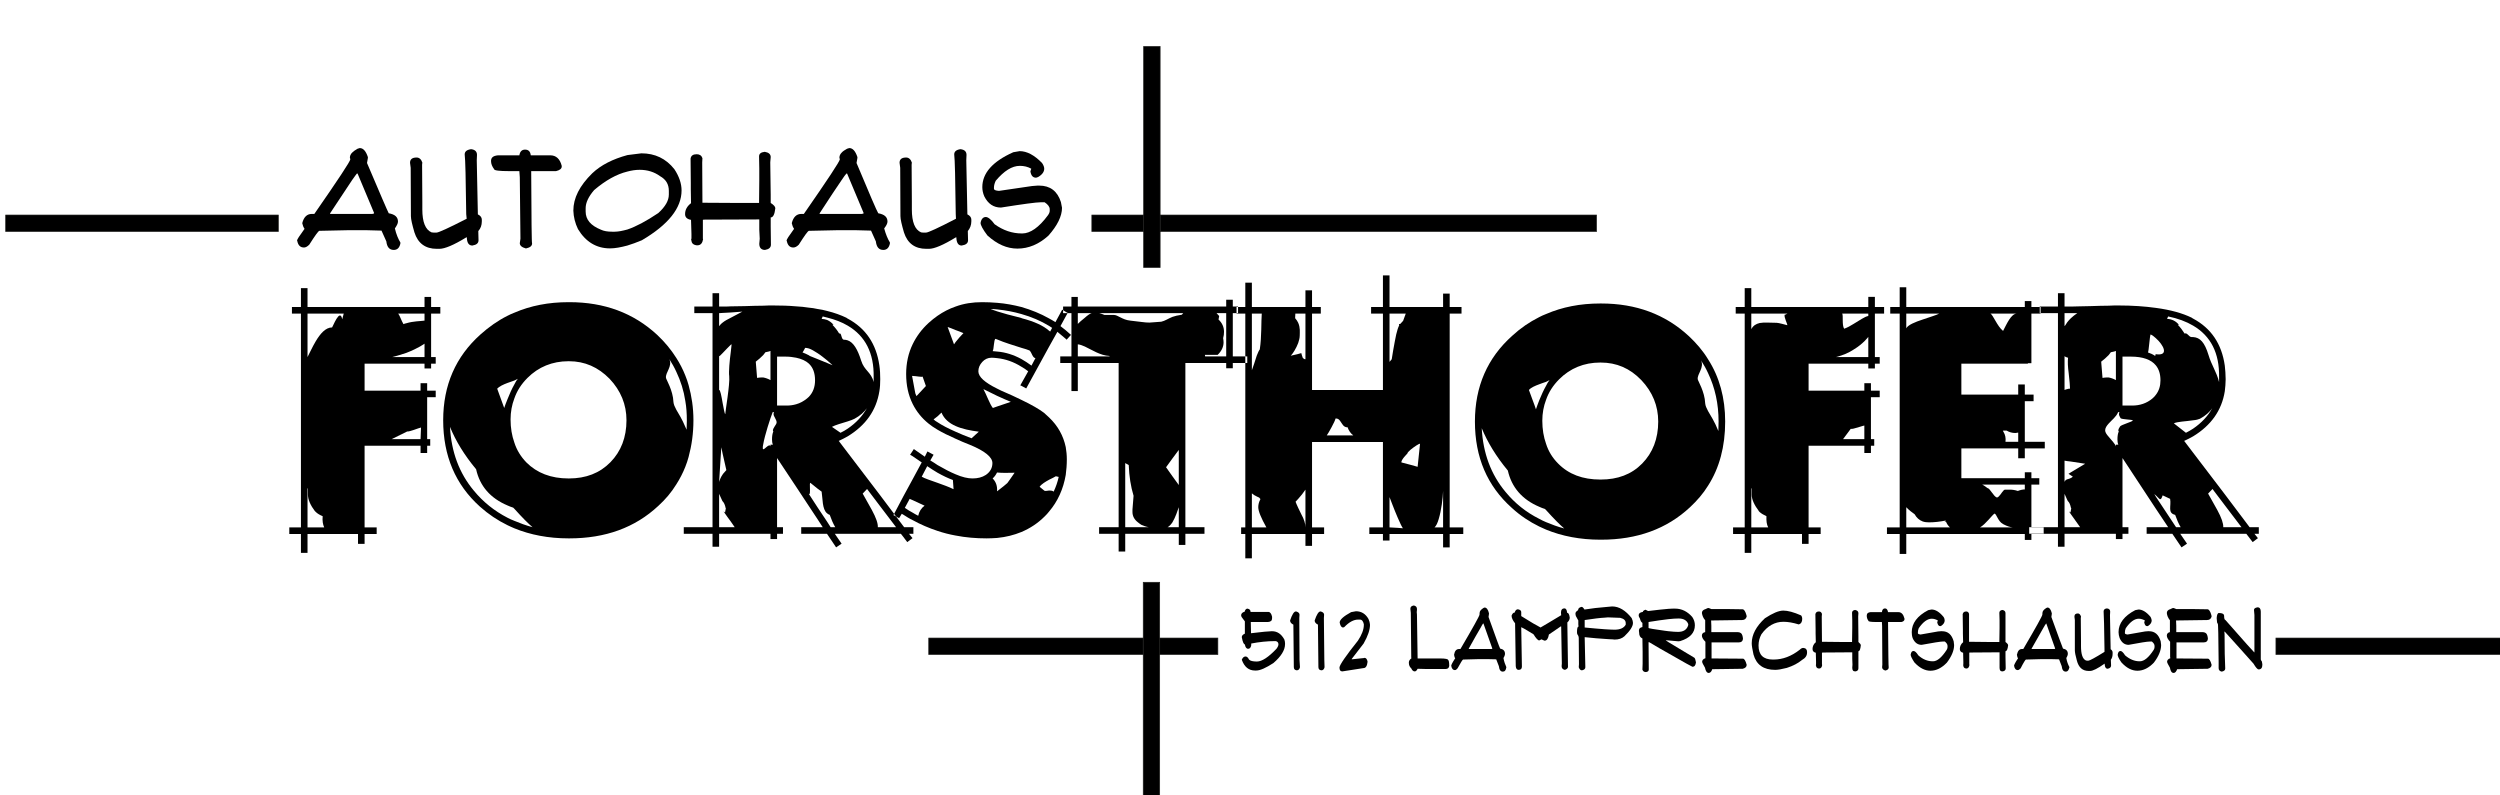 <?xml version="1.0" encoding="UTF-8" standalone="no"?>
<svg width="220px" height="70px" viewBox="0 0 220 70" version="1.1" xmlns="http://www.w3.org/2000/svg" xmlns:xlink="http://www.w3.org/1999/xlink">
    <!-- Generator: Sketch 40.1 (33804) - http://www.bohemiancoding.com/sketch -->
    <title>logo_A00523_new</title>
    <desc>Created with Sketch.</desc>
    <defs>
        <polygon id="path-1" points="0 0 221 0 221 71 0 71"></polygon>
    </defs>
    <g id="Page-1" stroke="none" stroke-width="1" fill="none" fill-rule="evenodd">
        <g id="logo_A00523_new">
            <g id="Page-1">
                <g id="Group-89">
                    <path d="M32.915,18.787 L32.76,18.826 L30.983,18.826 L29.051,18.826 L29.051,18.768 C29.94,17.415 30.578,16.45 30.983,15.851 C31.196,15.561 31.331,15.348 31.408,15.271 L31.466,15.271 L32.915,18.729 L32.915,18.787 Z M35.021,19.502 C35.021,19.096 34.75,18.864 34.209,18.768 C34.093,18.555 33.456,17.068 32.297,14.344 L32.374,13.9 L32.374,13.822 C32.2,13.301 31.968,13.03 31.659,13.03 L31.466,13.088 C31.254,13.204 31.099,13.32 30.983,13.436 C30.848,13.571 30.79,13.726 30.79,13.88 L30.829,14.016 C30.829,14.189 29.766,15.793 27.661,18.826 L27.429,18.826 C27.023,18.826 26.733,19.096 26.598,19.637 C26.637,19.83 26.695,19.985 26.791,20.12 L26.791,20.159 L26.772,20.178 C26.347,20.757 26.135,21.086 26.135,21.182 L26.154,21.182 C26.231,21.588 26.424,21.781 26.753,21.781 C26.888,21.781 27.042,21.704 27.216,21.53 C27.719,20.738 28.008,20.332 28.105,20.313 L30.751,20.255 L30.983,20.255 L32.142,20.255 L33.572,20.294 L33.997,21.24 C34.055,21.743 34.267,21.994 34.654,21.994 C34.963,21.994 35.156,21.801 35.233,21.433 L35.233,21.337 C35.04,21.028 34.866,20.603 34.75,20.101 C34.924,19.849 35.021,19.656 35.021,19.502 L35.021,19.502 Z" id="Fill-3" fill="#000000"></path>
                    <path d="M42.052,18.864 L41.955,14.112 L41.975,13.629 C41.975,13.339 41.801,13.165 41.453,13.127 C41.067,13.185 40.893,13.339 40.893,13.59 C40.951,14.015 40.99,15.754 41.028,18.845 L41.067,19.25 C39.483,20.062 38.594,20.467 38.42,20.467 L38.15,20.467 L37.976,20.448 C37.435,20.216 37.165,19.54 37.165,18.439 L37.165,17.744 L37.145,14.498 L37.165,14.305 C37.068,14.015 36.894,13.861 36.662,13.861 C36.276,13.861 36.083,14.015 36.083,14.324 L36.141,14.769 L36.16,19.019 C36.16,19.308 36.276,19.772 36.469,20.448 C36.778,21.414 37.435,21.897 38.44,21.897 L38.671,21.897 C39.135,21.897 39.927,21.568 41.028,20.892 L41.086,20.892 L41.086,21.008 C41.125,21.414 41.279,21.607 41.569,21.607 C41.936,21.549 42.11,21.395 42.11,21.143 L42.091,20.39 L42.091,20.332 C42.303,20.1 42.4,19.811 42.4,19.482 L42.4,19.328 C42.4,19.134 42.284,18.98 42.052,18.864" id="Fill-5" fill="#000000"></path>
                    <path d="M48.427,13.668 L46.708,13.668 C46.669,13.32 46.495,13.166 46.205,13.166 C45.935,13.166 45.761,13.32 45.703,13.668 L43.829,13.668 C43.404,13.707 43.211,13.861 43.211,14.17 C43.211,14.421 43.308,14.653 43.482,14.885 C43.482,15.001 43.926,15.059 44.795,15.059 L45.703,15.059 L45.742,15.6 L45.8,21.009 L45.742,21.395 C45.742,21.608 45.916,21.762 46.263,21.859 L46.302,21.859 C46.65,21.781 46.824,21.646 46.824,21.414 C46.785,21.414 46.766,19.289 46.746,15.059 L48.929,15.059 C49.258,14.982 49.432,14.846 49.432,14.653 L49.432,14.595 C49.277,13.977 48.929,13.668 48.427,13.668" id="Fill-7" fill="#000000"></path>
                    <path d="M58.858,17.125 C58.858,17.648 58.549,18.188 57.931,18.748 C56.868,19.462 55.96,19.945 55.207,20.197 C54.782,20.312 54.415,20.39 54.087,20.39 L53.874,20.39 C53.449,20.39 53.14,20.332 52.889,20.216 C51.981,19.849 51.537,19.328 51.537,18.613 L51.537,18.323 C51.537,17.84 51.788,17.299 52.29,16.72 C53.295,15.87 54.26,15.329 55.207,15.098 C55.574,15.001 55.922,14.943 56.289,14.943 C56.984,14.943 57.583,15.136 58.085,15.502 C58.607,15.793 58.858,16.218 58.858,16.797 L58.858,17.125 Z M56.443,13.493 L55.342,13.63 C55.284,13.63 55.246,13.649 55.207,13.649 C53.932,13.996 52.889,14.518 52.116,15.252 C50.996,16.352 50.455,17.434 50.455,18.535 C50.474,19.096 50.609,19.637 50.861,20.159 C51.537,21.279 52.483,21.858 53.681,21.858 C54.125,21.858 54.627,21.762 55.207,21.608 C55.593,21.491 56.018,21.337 56.482,21.143 C58.819,19.771 59.978,18.303 59.978,16.759 C59.978,16.16 59.766,15.523 59.341,14.884 C58.607,13.957 57.641,13.493 56.443,13.493 L56.443,13.493 Z" id="Fill-9" fill="#000000"></path>
                    <path d="M67.822,17.86 L67.822,17.126 L67.783,14.286 L67.822,13.823 C67.822,13.572 67.648,13.417 67.3,13.359 C66.953,13.398 66.798,13.533 66.798,13.765 L66.817,14.827 L66.817,15.909 L66.798,17.86 L65.021,17.86 L61.853,17.841 L61.814,17.841 L61.795,14.286 L61.814,13.919 C61.737,13.687 61.563,13.572 61.312,13.572 C61.003,13.572 60.81,13.687 60.771,13.958 L60.79,16.102 L60.79,16.662 L60.81,17.879 C60.462,18.15 60.288,18.459 60.288,18.845 C60.288,19.116 60.462,19.29 60.81,19.347 L60.848,20.584 L60.848,20.97 L60.81,21.144 L60.848,21.144 C60.848,21.395 61.003,21.55 61.312,21.588 L61.37,21.588 C61.66,21.588 61.814,21.395 61.872,21.047 L61.853,21.009 L61.853,19.347 L61.93,19.328 L66.817,19.309 L66.817,20.217 L66.856,21.009 L66.817,21.453 C66.817,21.801 66.991,21.994 67.32,21.994 C67.667,21.936 67.841,21.781 67.841,21.53 L67.822,19.946 L67.822,19.135 C68.034,19.135 68.17,18.865 68.228,18.324 C68.228,18.188 68.092,18.034 67.822,17.86" id="Fill-11" fill="#000000"></path>
                    <path d="M75.993,18.787 L75.838,18.826 L74.061,18.826 L72.129,18.826 L72.129,18.768 C72.999,17.415 73.656,16.45 74.061,15.851 C74.254,15.561 74.409,15.348 74.486,15.271 L74.544,15.271 L75.993,18.729 L75.993,18.787 Z M78.099,19.502 C78.099,19.096 77.828,18.864 77.287,18.768 C77.152,18.555 76.515,17.068 75.375,14.344 L75.452,13.9 L75.452,13.822 C75.278,13.301 75.046,13.03 74.737,13.03 L74.544,13.088 C74.332,13.204 74.158,13.32 74.061,13.436 C73.926,13.571 73.868,13.726 73.868,13.88 L73.907,14.016 C73.907,14.189 72.844,15.793 70.739,18.826 L70.507,18.826 C70.101,18.826 69.811,19.096 69.676,19.637 C69.715,19.83 69.773,19.985 69.869,20.12 L69.869,20.159 L69.85,20.178 C69.425,20.757 69.213,21.086 69.213,21.182 L69.232,21.182 C69.309,21.588 69.502,21.781 69.811,21.781 C69.966,21.781 70.12,21.704 70.294,21.53 C70.797,20.738 71.086,20.332 71.183,20.313 L73.81,20.255 L74.061,20.255 L75.201,20.255 L76.65,20.294 L77.075,21.24 C77.133,21.743 77.345,21.994 77.732,21.994 C78.041,21.994 78.234,21.801 78.311,21.433 L78.311,21.337 C78.118,21.028 77.944,20.603 77.809,20.101 C78.002,19.849 78.099,19.656 78.099,19.502 L78.099,19.502 Z" id="Fill-13" fill="#000000"></path>
                    <path d="M85.13,18.864 L85.033,14.112 L85.053,13.629 C85.053,13.339 84.879,13.165 84.512,13.127 C84.145,13.185 83.971,13.339 83.971,13.59 C84.029,14.015 84.068,15.754 84.106,18.845 L84.125,19.25 C82.561,20.062 81.672,20.467 81.498,20.467 L81.209,20.467 L81.054,20.448 C80.513,20.216 80.243,19.54 80.243,18.439 L80.243,17.744 L80.223,14.498 L80.243,14.305 C80.146,14.015 79.972,13.861 79.74,13.861 C79.354,13.861 79.161,14.015 79.161,14.324 L79.219,14.769 L79.238,19.019 C79.238,19.308 79.354,19.772 79.547,20.448 C79.856,21.414 80.513,21.897 81.518,21.897 L81.749,21.897 C82.213,21.897 83.005,21.568 84.106,20.892 L84.164,20.892 L84.164,21.008 C84.203,21.414 84.357,21.607 84.628,21.607 C85.014,21.549 85.188,21.395 85.188,21.143 L85.169,20.39 L85.169,20.332 C85.362,20.1 85.478,19.811 85.478,19.482 L85.478,19.328 C85.478,19.134 85.362,18.98 85.13,18.864" id="Fill-15" fill="#000000"></path>
                    <path d="M93.36,17.782 C93.051,16.816 92.413,16.333 91.448,16.333 L91.293,16.333 L90.81,16.372 L87.912,16.797 C87.623,16.777 87.468,16.72 87.468,16.604 L87.468,16.507 C87.468,16.314 87.526,16.121 87.623,15.908 C88.357,15.039 89.052,14.595 89.748,14.595 C90.115,14.595 90.443,14.672 90.752,14.846 L90.675,15.078 C90.733,15.445 90.887,15.638 91.177,15.638 L91.351,15.58 C91.718,15.367 91.892,15.116 91.892,14.846 C91.892,14.711 91.834,14.537 91.699,14.343 C91.023,13.648 90.366,13.3 89.728,13.3 L89.168,13.397 C87.352,14.208 86.444,15.232 86.444,16.468 C86.444,16.739 86.502,17.009 86.618,17.28 C86.947,17.937 87.43,18.265 88.086,18.265 C90.037,17.956 91.196,17.801 91.563,17.801 L91.93,17.801 C92.22,17.994 92.375,18.207 92.375,18.4 L92.375,18.555 C92.375,18.671 92.317,18.806 92.22,18.941 C91.428,20.023 90.656,20.544 89.96,20.544 L89.921,20.544 C89.071,20.544 88.279,20.274 87.526,19.733 C87.217,19.308 86.947,19.096 86.753,19.096 C86.522,19.096 86.348,19.269 86.29,19.617 C86.29,19.81 86.483,20.177 86.889,20.718 C87.739,21.491 88.608,21.877 89.535,21.877 C90.52,21.877 91.428,21.491 92.259,20.738 C93.051,19.849 93.457,19.018 93.457,18.284 L93.36,17.782 Z" id="Fill-17" fill="#000000"></path>
                    <path d="M111.943,55.548 L111.904,55.548 C111.673,55.548 111.054,55.606 110.108,55.722 L110.089,55.722 L110.069,54.737 L111.576,54.737 C111.827,54.717 111.943,54.621 111.943,54.408 L111.943,54.273 C111.885,54.003 111.769,53.848 111.615,53.848 L110.05,53.848 C110.05,53.694 109.973,53.597 109.779,53.558 C109.664,53.558 109.567,53.655 109.528,53.829 C109.316,53.887 109.219,54.003 109.219,54.157 L109.258,54.292 L109.548,54.679 L109.548,55.567 L109.548,55.76 C109.374,55.838 109.277,55.934 109.277,56.07 C109.354,56.495 109.451,56.707 109.548,56.707 C109.586,56.958 109.683,57.093 109.837,57.093 C109.973,57.093 110.069,56.997 110.108,56.784 L110.108,56.63 C110.803,56.495 111.518,56.417 112.213,56.417 L112.271,56.417 C112.426,56.456 112.503,56.553 112.503,56.707 C112.503,56.804 112.445,56.939 112.329,57.093 C111.634,57.827 111.054,58.214 110.61,58.214 L110.591,58.214 C110.262,58.214 110.011,58.156 109.915,58.04 C109.818,57.847 109.721,57.77 109.606,57.77 C109.47,57.77 109.354,57.866 109.277,58.059 C109.509,58.697 109.895,59.006 110.436,59.006 L110.494,59.006 L110.494,59.025 L110.513,59.006 L110.552,59.006 C110.9,59.006 111.402,58.774 112.059,58.349 C112.735,57.77 113.083,57.209 113.083,56.688 L113.083,56.61 C113.083,56.514 113.063,56.398 113.025,56.282 C112.754,55.78 112.387,55.548 111.943,55.548" id="Fill-19" fill="#000000"></path>
                    <path d="M114.338,54.389 L114.358,54.099 C114.358,53.964 114.261,53.867 114.069,53.809 L114.029,53.809 C113.874,53.809 113.701,54.08 113.528,54.601 C113.528,54.756 113.624,54.872 113.817,54.969 L113.856,58.697 C113.856,58.871 113.933,58.967 114.106,58.987 L114.126,58.987 C114.261,58.987 114.358,58.89 114.397,58.716 L114.358,58.098 L114.338,54.389 Z" id="Fill-21" fill="#000000"></path>
                    <path d="M116.502,54.389 L116.521,54.099 C116.521,53.964 116.425,53.867 116.232,53.809 L116.193,53.809 C116.038,53.809 115.865,54.08 115.691,54.601 C115.691,54.756 115.787,54.872 115.98,54.969 L116.019,58.697 C116.019,58.871 116.096,58.967 116.27,58.987 L116.29,58.987 C116.425,58.987 116.521,58.89 116.56,58.716 L116.541,58.098 L116.502,54.389 Z" id="Fill-23" fill="#000000"></path>
                    <path d="M119.999,56.63 C120.385,55.954 120.559,55.413 120.559,54.988 C120.54,54.756 120.482,54.582 120.424,54.466 C120.173,54.022 119.806,53.79 119.323,53.79 L118.898,53.868 C118.222,54.235 117.893,54.544 117.893,54.776 L117.893,54.795 C117.951,55.085 118.048,55.22 118.202,55.22 L118.299,55.181 C118.724,54.737 119.13,54.524 119.516,54.524 L119.671,54.524 C119.844,54.524 119.96,54.66 120.018,54.93 L120.018,54.988 C120.018,55.394 119.844,55.857 119.497,56.379 C118.434,57.712 117.893,58.504 117.874,58.736 C117.874,58.967 117.951,59.083 118.125,59.083 C119.033,58.948 119.651,58.852 119.98,58.794 C120.192,58.794 120.308,58.6 120.347,58.233 C120.308,58.002 120.211,57.886 120.057,57.886 L120.057,57.905 L118.956,58.021 L118.956,57.982 L119.999,56.63 Z" id="Fill-25" fill="#000000"></path>
                    <path d="M126.74,57.944 L124.75,57.944 L124.692,54.08 L124.673,53.868 L124.692,53.675 L124.692,53.578 C124.692,53.424 124.596,53.327 124.441,53.288 L124.383,53.288 C124.19,53.327 124.113,53.424 124.113,53.578 L124.151,53.926 L124.19,57.867 L124.209,57.925 C124.055,58.041 123.978,58.156 123.978,58.311 C123.978,58.543 124.055,58.697 124.19,58.813 C124.267,58.987 124.364,59.084 124.499,59.084 C124.596,59.084 124.673,59.006 124.75,58.852 L125.446,58.871 L127.223,58.871 C127.397,58.871 127.513,58.775 127.532,58.601 C127.532,58.272 127.493,58.099 127.435,58.079 C127.435,58.002 127.204,57.944 126.74,57.944" id="Fill-27" fill="#000000"></path>
                    <path d="M131.319,57.094 L131.242,57.113 L130.295,57.113 L129.252,57.113 L129.252,57.075 C129.735,56.225 130.063,55.607 130.295,55.24 C130.392,55.046 130.469,54.93 130.508,54.872 L130.546,54.872 L131.319,57.055 L131.319,57.094 Z M132.439,57.538 C132.439,57.287 132.304,57.133 132.014,57.075 C131.937,56.939 131.609,56.012 130.991,54.293 L131.029,54.023 L131.029,53.965 C130.952,53.636 130.817,53.462 130.643,53.462 L130.546,53.501 C130.43,53.578 130.353,53.636 130.295,53.713 C130.218,53.81 130.199,53.907 130.199,54.003 L130.199,54.08 C130.199,54.196 129.638,55.201 128.518,57.113 L128.402,57.113 C128.17,57.113 128.016,57.268 127.958,57.616 C127.977,57.731 127.996,57.847 128.054,57.925 L128.054,57.944 L128.035,57.963 C127.803,58.311 127.707,58.524 127.707,58.581 C127.745,58.833 127.861,58.968 128.035,58.968 C128.112,58.968 128.19,58.91 128.267,58.813 C128.537,58.311 128.711,58.041 128.75,58.041 L130.16,58.002 L130.295,58.002 L130.894,58.002 L131.667,58.021 L131.899,58.62 C131.937,58.949 132.053,59.103 132.246,59.103 C132.42,59.103 132.517,58.987 132.555,58.736 L132.555,58.697 C132.459,58.485 132.362,58.234 132.304,57.905 C132.401,57.751 132.439,57.616 132.439,57.538 L132.439,57.538 Z" id="Fill-29" fill="#000000"></path>
                    <path d="M137.906,53.925 C137.887,53.675 137.809,53.539 137.674,53.539 C137.462,53.539 137.365,53.675 137.365,53.925 L137.384,54.138 C136.399,54.736 135.8,55.084 135.569,55.219 C135.259,55.066 134.699,54.736 133.869,54.215 L133.869,53.867 C133.869,53.733 133.772,53.656 133.579,53.617 C133.444,53.617 133.347,53.714 133.289,53.907 C133.173,53.907 133.096,53.983 133.019,54.176 C133.019,54.37 133.115,54.583 133.328,54.852 L133.386,58.62 C133.405,58.833 133.482,58.949 133.637,58.949 C133.83,58.949 133.927,58.852 133.927,58.658 L133.869,55.2 L133.888,55.2 C133.907,55.2 134.274,55.394 134.95,55.819 C135.163,56.166 135.337,56.359 135.453,56.359 L135.646,56.263 L135.916,56.379 C136.129,56.379 136.245,56.185 136.303,55.837 L137.346,55.123 L137.384,55.123 L137.384,55.142 L137.442,58.388 L137.423,58.62 C137.423,58.812 137.52,58.91 137.713,58.949 C137.887,58.891 137.983,58.794 137.983,58.678 L137.925,54.776 C138.061,54.66 138.138,54.505 138.138,54.35 C138.099,54.06 138.022,53.925 137.906,53.925" id="Fill-31" fill="#000000"></path>
                    <path d="M143.064,54.969 C142.909,55.259 142.581,55.413 142.079,55.413 C141.866,55.413 141.577,55.394 141.248,55.375 C140.765,55.336 140.166,55.297 139.452,55.22 L139.452,54.563 C140.224,54.447 140.823,54.37 141.248,54.351 C141.383,54.332 141.48,54.332 141.577,54.332 L142.581,54.37 C142.909,54.447 143.064,54.602 143.064,54.834 L143.064,54.969 Z M141.866,53.366 C141.673,53.385 141.461,53.404 141.248,53.424 C140.688,53.462 140.089,53.539 139.452,53.636 L139.432,53.636 C139.336,53.482 139.258,53.404 139.181,53.404 C138.988,53.443 138.872,53.539 138.872,53.694 C138.718,53.791 138.64,53.887 138.64,53.984 C138.64,54.08 138.66,54.158 138.679,54.216 L138.891,54.602 L138.891,54.95 L138.911,55.143 C138.814,55.143 138.776,55.317 138.776,55.645 L138.795,55.8 C138.872,55.896 138.93,56.012 138.93,56.147 L138.949,58.446 L138.93,58.717 C138.988,58.89 139.085,58.987 139.2,58.987 L139.22,58.987 C139.413,58.948 139.51,58.852 139.51,58.717 L139.452,56.089 L139.452,56.07 C140.205,56.147 140.804,56.205 141.248,56.225 C141.519,56.244 141.75,56.263 141.905,56.263 L142.079,56.283 C142.446,56.283 142.736,56.186 142.948,55.993 C143.45,55.51 143.701,55.124 143.701,54.814 C143.701,54.699 143.663,54.563 143.586,54.389 C143.045,53.713 142.484,53.366 141.866,53.366 L141.866,53.366 Z" id="Fill-33" fill="#000000"></path>
                    <path d="M145.073,55.258 L145.073,54.736 C145.768,54.621 146.348,54.543 146.831,54.485 C147.179,54.447 147.488,54.427 147.719,54.427 C148.164,54.427 148.454,54.601 148.569,54.93 L148.55,55.065 C148.415,55.432 148.125,55.606 147.662,55.606 C147.449,55.606 147.179,55.586 146.831,55.548 C146.734,55.528 146.638,55.528 146.522,55.509 C145.556,55.374 145.073,55.297 145.073,55.258 L145.073,55.258 Z M146.831,56.514 L146.599,56.359 L146.599,56.34 L146.831,56.359 L147.7,56.436 L147.855,56.417 C148.724,56.147 149.149,55.683 149.149,55.026 C149.149,54.756 149.072,54.524 148.917,54.292 C148.492,53.809 147.99,53.558 147.41,53.558 C147.256,53.558 147.063,53.558 146.831,53.577 C146.387,53.616 145.788,53.674 145.034,53.771 L144.803,53.655 C144.648,53.713 144.571,53.771 144.571,53.848 C144.32,53.886 144.204,53.983 144.204,54.138 C144.204,54.234 144.242,54.331 144.32,54.447 C144.358,54.621 144.416,54.736 144.532,54.814 L144.532,55.181 C144.32,55.219 144.223,55.316 144.223,55.509 L144.242,55.664 C144.242,55.934 144.339,56.108 144.532,56.185 L144.551,57.364 L144.551,58.407 L144.532,58.928 C144.59,59.083 144.687,59.141 144.841,59.141 C145.015,59.122 145.092,59.044 145.092,58.909 L145.073,56.533 L145.073,56.514 L145.131,56.514 C145.768,56.9 146.348,57.228 146.831,57.499 C148.202,58.291 148.917,58.677 148.937,58.677 C149.11,58.677 149.207,58.561 149.246,58.291 C149.207,58.078 149.168,57.943 149.11,57.885 L146.831,56.514 Z" id="Fill-35" fill="#000000"></path>
                    <path d="M153.708,54.254 L153.689,54.138 C153.592,53.79 153.476,53.617 153.341,53.617 L151.989,53.597 L150.598,53.597 C150.463,53.539 150.366,53.501 150.327,53.501 C150.289,53.501 150.212,53.539 150.096,53.597 C149.883,53.655 149.767,53.771 149.767,53.945 C149.806,54.177 149.883,54.389 150.057,54.582 L150.057,55.626 C149.864,55.664 149.767,55.761 149.767,55.935 C149.767,56.089 149.864,56.263 150.076,56.476 L150.076,57.808 L150.076,57.924 C149.883,57.982 149.787,58.098 149.787,58.253 C149.787,58.291 149.864,58.465 150.038,58.755 C150.096,59.064 150.212,59.219 150.366,59.219 C150.501,59.219 150.617,59.103 150.675,58.89 L153.36,58.852 C153.592,58.794 153.708,58.678 153.708,58.504 C153.611,58.137 153.496,57.963 153.38,57.963 L150.636,57.944 L150.617,57.944 L150.617,56.533 L152.993,56.533 C153.244,56.533 153.38,56.418 153.38,56.166 L153.341,55.954 C153.283,55.722 153.128,55.626 152.897,55.626 L150.598,55.626 L150.598,55.065 L150.579,54.602 L153.302,54.563 C153.515,54.563 153.65,54.466 153.708,54.254" id="Fill-37" fill="#000000"></path>
                    <path d="M158.692,57.016 C158.595,57.016 158.499,57.055 158.383,57.171 C157.649,57.75 156.876,58.04 156.084,58.04 L156.007,58.04 C155.176,58.04 154.751,57.634 154.751,56.804 C154.751,56.436 154.848,56.108 155.002,55.818 C155.524,55.084 156.181,54.717 156.934,54.717 L156.953,54.717 C157.34,54.717 157.784,54.794 158.286,54.949 C158.499,54.891 158.595,54.717 158.595,54.466 C158.595,54.331 158.557,54.234 158.499,54.157 C157.842,53.867 157.32,53.732 156.934,53.732 C156.528,53.732 155.988,53.964 155.311,54.408 C154.539,55.123 154.152,55.857 154.152,56.61 C154.152,56.823 154.21,57.151 154.307,57.596 C154.558,58.503 155.196,58.948 156.219,58.948 C156.451,58.948 156.799,58.89 157.243,58.774 C157.784,58.6 158.228,58.368 158.576,58.078 C158.885,57.905 159.02,57.692 159.02,57.422 L159.02,57.364 C159.02,57.171 158.924,57.035 158.692,57.016" id="Fill-39" fill="#000000"></path>
                    <path d="M163.54,56.495 L163.54,56.031 L163.521,54.254 L163.54,53.964 C163.54,53.81 163.443,53.713 163.25,53.675 C163.076,53.694 162.98,53.791 162.98,53.926 L162.999,54.583 L162.999,55.278 L162.98,56.495 L162.033,56.495 L160.333,56.476 L160.314,54.254 L160.333,54.022 C160.275,53.868 160.198,53.81 160.063,53.81 C159.889,53.81 159.792,53.887 159.754,54.042 L159.773,55.394 L159.773,55.742 L159.792,56.514 C159.599,56.669 159.503,56.881 159.503,57.113 C159.503,57.287 159.599,57.403 159.792,57.442 L159.812,58.214 L159.812,58.446 L159.792,58.562 L159.812,58.562 C159.812,58.717 159.889,58.813 160.063,58.832 L160.082,58.832 C160.237,58.832 160.333,58.717 160.353,58.504 L160.333,58.485 L160.333,57.442 L160.391,57.422 L162.999,57.403 L162.999,57.982 L163.018,58.485 L162.999,58.755 C162.999,58.987 163.076,59.084 163.27,59.084 C163.443,59.064 163.54,58.968 163.54,58.813 L163.54,57.809 L163.54,57.306 C163.656,57.306 163.714,57.132 163.752,56.785 C163.752,56.707 163.675,56.611 163.54,56.495" id="Fill-41" fill="#000000"></path>
                    <path d="M167.056,53.868 L166.148,53.868 C166.109,53.656 166.032,53.54 165.878,53.54 C165.723,53.54 165.626,53.656 165.607,53.868 L164.603,53.868 C164.39,53.887 164.274,53.984 164.274,54.177 C164.274,54.332 164.313,54.486 164.429,54.641 C164.429,54.699 164.661,54.737 165.124,54.737 L165.607,54.737 L165.626,55.085 L165.646,58.485 L165.626,58.717 C165.626,58.852 165.723,58.949 165.897,59.006 L165.916,59.006 C166.109,58.968 166.206,58.871 166.206,58.736 C166.187,58.736 166.167,57.403 166.148,54.737 L167.326,54.737 C167.5,54.699 167.597,54.602 167.597,54.486 L167.597,54.448 C167.5,54.061 167.326,53.868 167.056,53.868" id="Fill-43" fill="#000000"></path>
                    <path d="M170.9,55.548 L170.803,55.548 L170.552,55.567 L169.007,55.838 C168.852,55.818 168.775,55.78 168.775,55.722 L168.775,55.645 C168.775,55.529 168.794,55.413 168.852,55.278 C169.239,54.717 169.625,54.447 169.992,54.447 C170.185,54.447 170.359,54.505 170.533,54.601 L170.475,54.756 C170.514,54.988 170.61,55.104 170.745,55.104 L170.842,55.065 C171.035,54.93 171.132,54.775 171.132,54.601 C171.132,54.524 171.112,54.408 171.035,54.292 C170.668,53.848 170.32,53.636 169.973,53.636 L169.683,53.694 C168.717,54.196 168.234,54.853 168.234,55.625 C168.234,55.799 168.253,55.973 168.311,56.147 C168.485,56.553 168.756,56.746 169.103,56.746 C170.147,56.553 170.765,56.456 170.958,56.456 L171.151,56.456 C171.306,56.591 171.383,56.707 171.383,56.842 L171.383,56.939 C171.383,57.016 171.364,57.093 171.306,57.19 C170.881,57.847 170.475,58.194 170.108,58.194 L170.089,58.194 C169.625,58.194 169.2,58.021 168.814,57.673 C168.64,57.402 168.505,57.287 168.389,57.287 C168.253,57.287 168.176,57.383 168.138,57.615 C168.138,57.731 168.253,57.963 168.466,58.291 C168.91,58.774 169.393,59.025 169.876,59.025 C170.398,59.025 170.881,58.774 171.325,58.31 C171.75,57.75 171.962,57.229 171.962,56.765 L171.924,56.437 C171.75,55.838 171.422,55.548 170.9,55.548" id="Fill-45" fill="#000000"></path>
                    <path d="M176.483,56.495 L176.483,56.031 L176.483,54.254 L176.483,53.964 C176.483,53.81 176.406,53.713 176.213,53.675 C176.039,53.694 175.942,53.791 175.942,53.926 L175.961,54.583 L175.961,55.278 L175.942,56.495 L174.996,56.495 L173.296,56.476 L173.276,56.476 L173.276,54.254 L173.276,54.022 C173.238,53.868 173.141,53.81 173.025,53.81 C172.851,53.81 172.755,53.887 172.716,54.042 L172.735,55.394 L172.735,55.742 L172.755,56.514 C172.562,56.669 172.465,56.881 172.465,57.113 C172.465,57.287 172.562,57.403 172.755,57.442 L172.774,58.214 L172.774,58.446 L172.755,58.562 L172.774,58.562 C172.774,58.717 172.851,58.813 173.025,58.832 L173.044,58.832 C173.199,58.832 173.276,58.717 173.315,58.504 L173.296,58.485 L173.296,57.442 L173.334,57.422 L175.961,57.403 L175.961,57.982 L175.961,58.485 L175.961,58.755 C175.961,58.987 176.039,59.084 176.213,59.084 C176.406,59.064 176.502,58.968 176.502,58.813 L176.483,57.809 L176.483,57.306 C176.599,57.306 176.676,57.132 176.715,56.785 C176.715,56.707 176.638,56.611 176.483,56.495" id="Fill-47" fill="#000000"></path>
                    <path d="M180.849,57.094 L180.772,57.113 L179.825,57.113 L178.782,57.113 L178.782,57.075 C179.265,56.225 179.613,55.607 179.825,55.24 C179.941,55.046 179.999,54.93 180.057,54.872 L180.076,54.872 L180.849,57.055 L180.849,57.094 Z M181.969,57.538 C181.969,57.287 181.834,57.133 181.544,57.075 C181.486,56.939 181.139,56.012 180.521,54.293 L180.559,54.023 L180.559,53.965 C180.482,53.636 180.347,53.462 180.173,53.462 L180.076,53.501 C179.96,53.578 179.883,53.636 179.825,53.713 C179.748,53.81 179.729,53.907 179.729,54.003 L179.729,54.08 C179.729,54.196 179.168,55.201 178.048,57.113 L177.932,57.113 C177.7,57.113 177.565,57.268 177.488,57.616 C177.507,57.731 177.526,57.847 177.584,57.925 L177.584,57.944 L177.565,57.963 C177.333,58.311 177.237,58.524 177.237,58.581 C177.275,58.833 177.391,58.968 177.565,58.968 C177.642,58.968 177.72,58.91 177.816,58.813 C178.067,58.311 178.241,58.041 178.28,58.041 L179.69,58.002 L179.825,58.002 L180.443,58.002 L181.197,58.021 L181.429,58.62 C181.467,58.949 181.583,59.103 181.796,59.103 C181.95,59.103 182.047,58.987 182.105,58.736 L182.105,58.697 C181.989,58.485 181.892,58.234 181.834,57.905 C181.931,57.751 181.969,57.616 181.969,57.538 L181.969,57.538 Z" id="Fill-49" fill="#000000"></path>
                    <path d="M185.736,57.132 L185.678,54.138 L185.697,53.829 C185.697,53.655 185.601,53.558 185.408,53.539 C185.214,53.558 185.118,53.655 185.118,53.809 C185.137,54.08 185.176,55.181 185.195,57.113 L185.195,57.364 C184.364,57.885 183.882,58.137 183.785,58.137 L183.65,58.137 L183.553,58.117 C183.263,57.982 183.128,57.557 183.128,56.862 L183.128,56.437 L183.109,54.389 L183.128,54.254 C183.07,54.08 182.974,53.983 182.858,53.983 C182.645,53.983 182.549,54.08 182.549,54.273 L182.587,54.563 L182.587,57.229 C182.587,57.402 182.645,57.712 182.761,58.117 C182.916,58.735 183.263,59.044 183.804,59.044 L183.92,59.044 C184.171,59.044 184.596,58.832 185.195,58.407 L185.214,58.407 L185.214,58.484 C185.234,58.735 185.33,58.851 185.466,58.851 C185.678,58.813 185.775,58.716 185.775,58.562 L185.755,58.079 L185.755,58.059 C185.871,57.905 185.91,57.731 185.91,57.518 L185.91,57.422 C185.91,57.306 185.852,57.209 185.736,57.132" id="Fill-51" fill="#000000"></path>
                    <path d="M189.117,55.548 L189.02,55.548 L188.769,55.567 L187.224,55.838 C187.069,55.818 186.992,55.78 186.992,55.722 L186.992,55.645 C186.992,55.529 187.011,55.413 187.069,55.278 C187.456,54.717 187.842,54.447 188.209,54.447 C188.402,54.447 188.576,54.505 188.75,54.601 L188.692,54.756 C188.731,54.988 188.808,55.104 188.962,55.104 L189.059,55.065 C189.252,54.93 189.349,54.775 189.349,54.601 C189.349,54.524 189.31,54.408 189.252,54.292 C188.885,53.848 188.518,53.636 188.19,53.636 L187.9,53.694 C186.934,54.196 186.432,54.853 186.432,55.625 C186.432,55.799 186.47,55.973 186.528,56.147 C186.702,56.553 186.973,56.746 187.32,56.746 C188.344,56.553 188.962,56.456 189.175,56.456 L189.368,56.456 C189.523,56.591 189.6,56.707 189.6,56.842 L189.6,56.939 C189.6,57.016 189.581,57.093 189.523,57.19 C189.098,57.847 188.692,58.194 188.306,58.194 L188.286,58.194 C187.842,58.194 187.417,58.021 187.011,57.673 C186.838,57.402 186.702,57.287 186.606,57.287 C186.47,57.287 186.393,57.383 186.355,57.615 C186.355,57.731 186.451,57.963 186.683,58.291 C187.127,58.774 187.591,59.025 188.093,59.025 C188.615,59.025 189.098,58.774 189.542,58.31 C189.967,57.75 190.179,57.229 190.179,56.765 L190.141,56.437 C189.967,55.838 189.619,55.548 189.117,55.548" id="Fill-53" fill="#000000"></path>
                    <path d="M194.622,54.254 L194.603,54.138 C194.506,53.79 194.39,53.617 194.255,53.617 L192.903,53.597 L191.512,53.597 C191.377,53.539 191.28,53.501 191.241,53.501 C191.203,53.501 191.126,53.539 191.01,53.597 C190.797,53.655 190.681,53.771 190.681,53.945 C190.701,54.177 190.797,54.389 190.952,54.582 L190.952,55.626 C190.778,55.664 190.681,55.761 190.681,55.935 C190.681,56.089 190.778,56.263 190.971,56.476 L190.971,57.808 L190.99,57.924 C190.797,57.982 190.701,58.098 190.701,58.253 C190.701,58.291 190.778,58.465 190.952,58.755 C191.01,59.064 191.106,59.219 191.28,59.219 C191.415,59.219 191.512,59.103 191.589,58.89 L194.274,58.852 C194.506,58.794 194.622,58.678 194.622,58.504 C194.525,58.137 194.41,57.963 194.294,57.963 L191.531,57.944 L191.531,56.533 L193.907,56.533 C194.158,56.533 194.294,56.418 194.294,56.166 L194.255,55.954 C194.197,55.722 194.042,55.626 193.811,55.626 L191.512,55.626 L191.512,55.065 L191.493,54.602 L194.216,54.563 C194.429,54.563 194.564,54.466 194.622,54.254" id="Fill-55" fill="#000000"></path>
                    <path d="M199.046,58.214 C198.969,58.117 198.949,58.059 198.949,58.021 L198.949,53.829 C198.949,53.578 198.853,53.443 198.66,53.443 C198.447,53.481 198.351,53.558 198.351,53.674 L198.389,54.119 L198.389,57.403 L198.37,57.403 C198.351,57.403 197.501,56.456 195.839,54.563 C195.762,54.544 195.723,54.428 195.723,54.215 C195.723,54.022 195.569,53.945 195.26,53.945 C195.163,53.945 195.086,54.08 195.067,54.389 C195.086,54.718 195.105,54.872 195.163,54.872 C195.202,54.872 195.221,56.012 195.24,58.272 L195.24,58.426 L195.24,58.562 L195.24,58.794 C195.24,58.948 195.318,59.064 195.511,59.103 C195.704,59.064 195.82,58.987 195.82,58.832 C195.781,58.098 195.762,57.094 195.762,55.799 L195.743,55.587 L195.781,55.587 C196.631,56.533 197.481,57.461 198.312,58.407 C198.505,58.736 198.66,58.909 198.756,58.909 C198.969,58.909 199.085,58.774 199.085,58.523 L199.085,58.446 L199.046,58.214 Z" id="Fill-57" fill="#000000"></path>
                    <mask id="mask-2" fill="white">
                        <use xlink:href="#path-1"></use>
                    </mask>
                    <g id="Clip-60"></g>
                    <polygon id="Fill-59" fill="#000000" mask="url(#mask-2)" points="200.282 57.596 220.508 57.596 220.508 56.147 200.282 56.147"></polygon>
                    <polygon id="Stroke-61" stroke="#1D1D1B" stroke-width="0.058" mask="url(#mask-2)" points="200.282 57.596 220.508 57.596 220.508 56.147 200.282 56.147"></polygon>
                    <polygon id="Fill-62" fill="#000000" mask="url(#mask-2)" points="0.5 20.371 24.492 20.371 24.492 18.922 0.5 18.922"></polygon>
                    <polygon id="Stroke-63" stroke="#1D1D1B" stroke-width="0.058" mask="url(#mask-2)" points="0.5 20.371 24.492 20.371 24.492 18.922 0.5 18.922"></polygon>
                    <polygon id="Fill-64" fill="#000000" mask="url(#mask-2)" points="96.083 20.371 100.642 20.371 100.642 18.922 96.083 18.922"></polygon>
                    <polygon id="Stroke-65" stroke="#1D1D1B" stroke-width="0.058" mask="url(#mask-2)" points="96.083 20.371 100.642 20.371 100.642 18.922 96.083 18.922"></polygon>
                    <polygon id="Fill-66" fill="#000000" mask="url(#mask-2)" points="102.053 57.596 107.172 57.596 107.172 56.147 102.053 56.147"></polygon>
                    <polygon id="Stroke-67" stroke="#1D1D1B" stroke-width="0.058" mask="url(#mask-2)" points="102.053 57.596 107.172 57.596 107.172 56.147 102.053 56.147"></polygon>
                    <polygon id="Fill-68" fill="#000000" mask="url(#mask-2)" points="81.73 57.596 100.603 57.596 100.603 56.147 81.73 56.147"></polygon>
                    <polygon id="Stroke-69" stroke="#1D1D1B" stroke-width="0.058" mask="url(#mask-2)" points="81.73 57.596 100.603 57.596 100.603 56.147 81.73 56.147"></polygon>
                    <polygon id="Fill-70" fill="#000000" mask="url(#mask-2)" points="102.091 20.371 140.494 20.371 140.494 18.922 102.091 18.922"></polygon>
                    <polygon id="Stroke-71" stroke="#1D1D1B" stroke-width="0.058" mask="url(#mask-2)" points="102.091 20.371 140.494 20.371 140.494 18.922 102.091 18.922"></polygon>
                    <polygon id="Fill-72" fill="#000000" mask="url(#mask-2)" points="100.604 70.5 102.053 70.5 102.053 51.24 100.604 51.24"></polygon>
                    <polygon id="Stroke-73" stroke="#1D1D1B" stroke-width="0.058" mask="url(#mask-2)" points="100.604 70.5 102.053 70.5 102.053 51.24 100.604 51.24"></polygon>
                    <polygon id="Fill-74" fill="#000000" mask="url(#mask-2)" points="100.642 23.539 102.091 23.539 102.091 4.086 100.642 4.086"></polygon>
                    <polygon id="Stroke-75" stroke="#1D1D1B" stroke-width="0.058" mask="url(#mask-2)" points="100.642 23.539 102.091 23.539 102.091 4.086 100.642 4.086"></polygon>
                    <path d="M164.41,27.808 C164.12,27.847 163.637,28.194 163.116,28.503 C162.845,28.677 162.556,28.832 162.285,28.928 C162.073,28.6 162.227,27.75 162.111,27.596 L163.116,27.596 L164.41,27.596 L164.41,27.808 Z M164.41,31.42 L163.116,31.42 L161.57,31.42 C162.188,31.266 162.71,31.034 163.116,30.764 C163.985,30.242 164.41,29.643 164.41,29.643 L164.41,31.42 Z M162.865,37.737 C162.923,37.757 163,37.737 163.116,37.718 C163.444,37.641 163.927,37.467 164.062,37.447 L164.062,38.645 L163.116,38.645 L162.188,38.645 L162.865,37.737 Z M157.282,28.619 C157.147,28.581 156.509,28.407 156.355,28.407 C155.775,28.407 155.253,28.349 154.848,28.426 C154.539,28.503 154.288,28.639 154.114,28.967 L154.114,27.596 L154.848,27.596 L157.301,27.596 L157.052,27.713 C156.971,27.892 157.317,28.549 157.282,28.619 L157.282,28.619 Z M154.848,46.411 L154.114,46.411 L154.114,42.972 L154.152,42.992 L154.152,43.552 C154.152,43.952 154.379,44.446 154.793,44.997 C154.809,45.016 154.826,45.037 154.848,45.059 C155.002,45.194 155.196,45.31 155.447,45.426 C155.427,45.831 155.466,46.16 155.601,46.411 L154.848,46.411 Z M164.99,26.127 L164.41,26.127 L164.41,27.016 L163.116,27.016 L154.848,27.016 L154.114,27.016 L154.114,25.355 L153.534,25.355 L153.534,27.016 L152.742,27.016 L152.742,27.596 L153.534,27.596 L153.534,46.411 L152.51,46.411 L152.51,46.99 L153.534,46.99 L153.534,48.652 L154.114,48.652 L154.114,46.99 L154.848,46.99 L158.576,46.99 L158.576,47.86 L159.156,47.86 L159.156,46.99 L160.218,46.99 L160.218,46.411 L159.156,46.411 L159.156,39.225 L163.116,39.225 L164.062,39.225 L164.062,39.862 L164.642,39.862 L164.642,39.225 L164.932,39.225 L164.932,38.645 L164.642,38.645 L164.642,34.956 L165.415,34.956 L165.415,34.376 L164.642,34.376 L164.642,33.719 L164.062,33.719 L164.062,34.376 L163.116,34.376 L159.156,34.376 L159.156,32 L163.116,32 L164.41,32 L164.41,32.425 L164.99,32.425 L164.99,32 L165.415,32 L165.415,31.42 L164.99,31.42 L164.99,27.596 L165.801,27.596 L165.801,27.016 L164.99,27.016 L164.99,26.127 Z" id="Fill-76" fill="#000000" mask="url(#mask-2)"></path>
                    <path d="M195.781,46.392 L195.646,46.392 C195.665,46.064 195.491,45.561 195.124,44.885 C194.834,44.383 194.564,43.9 194.313,43.436 L194.699,43.031 L195.781,44.46 L197.249,46.392 L195.781,46.392 Z M191.492,46.392 L189.715,43.707 L189.58,43.475 C189.638,43.514 189.677,43.552 189.715,43.591 C190.063,43.9 190.121,44.17 190.314,43.591 L190.971,43.9 C191.087,44.557 190.72,45.136 191.415,45.31 C191.55,45.697 191.705,46.064 191.898,46.392 L191.492,46.392 Z M189.406,35.072 C188.923,35.478 188.324,35.69 187.629,35.69 L186.779,35.69 L186.779,31.382 L187.513,31.382 C188.576,31.382 189.31,31.653 189.715,32.155 C189.986,32.483 190.121,32.928 190.121,33.469 C190.121,33.971 189.986,34.396 189.715,34.744 C189.638,34.859 189.522,34.975 189.406,35.072 L189.406,35.072 Z M186.567,37.525 C186.47,37.66 186.412,37.796 186.412,37.892 L186.451,37.97 C186.373,38.143 186.335,38.375 186.335,38.665 C186.335,38.839 186.354,38.993 186.412,39.129 L186.199,39.129 L186.199,39.283 C186.142,39.071 185.813,38.742 185.562,38.433 C185.388,38.24 185.253,38.047 185.253,37.873 C185.253,37.66 185.388,37.467 185.562,37.274 C185.832,36.965 186.238,36.675 186.393,36.27 L186.509,36.27 C186.489,36.328 186.47,36.385 186.47,36.443 C186.47,36.54 186.528,36.656 186.605,36.791 C186.682,36.926 187.687,36.907 187.687,37.004 C187.687,37.1 186.682,37.371 186.567,37.525 L186.567,37.525 Z M184.905,31.827 C185.137,31.653 185.349,31.46 185.562,31.247 C185.62,31.17 185.697,31.073 185.755,30.996 C185.929,30.957 186.084,30.938 186.199,30.88 L186.199,33.449 C185.987,33.333 185.774,33.256 185.562,33.217 L185.388,33.217 C185.272,33.217 185.137,33.237 185.021,33.256 C184.982,32.734 184.944,32.252 184.905,31.827 L184.905,31.827 Z M189.252,29.431 C189.406,29.489 189.561,29.624 189.715,29.76 C190.391,30.358 190.913,31.344 189.715,31.17 L189.696,31.17 L189.657,31.324 C189.464,31.189 189.252,31.092 189.02,31.015 C189.097,30.899 189.174,29.566 189.252,29.431 L189.252,29.431 Z M190.797,27.847 C191.647,28.021 192.381,28.291 192.999,28.658 C194.545,29.566 195.317,31.073 195.279,33.179 L195.279,33.623 C195.066,32.734 194.603,32.116 194.351,31.247 C194.004,30.107 193.598,29.702 192.999,29.663 L192.864,29.663 C192.613,29.663 192.478,29.238 192.246,29.354 C192.072,29.083 191.879,28.813 191.647,28.581 L191.744,28.581 C191.473,28.253 191.125,28.079 190.7,28.06 L190.797,27.847 Z M192.999,37.718 C192.787,37.854 192.594,37.97 192.362,38.085 L191.299,37.255 C191.589,37.1 192.4,37.081 192.999,36.984 C193.25,36.965 193.463,36.907 193.598,36.849 C194.1,36.579 194.448,36.25 194.68,35.922 C194.294,36.617 193.733,37.216 192.999,37.718 L192.999,37.718 Z M182.239,41.563 L182.027,41.698 L182.239,41.833 L182.413,41.949 C182.355,41.988 182.297,42.026 182.239,42.065 C182.143,42.123 182.027,42.142 181.911,42.181 C181.795,42.219 181.718,42.297 181.679,42.413 L181.679,40.539 L181.911,40.577 L182.239,40.616 L183.495,40.809 L182.239,41.563 Z M182.239,46.392 L181.911,46.392 L181.679,46.392 L181.679,43.456 L181.911,43.977 L181.969,44.093 C182.085,44.19 182.181,44.383 182.239,44.673 L182.259,44.731 L182.278,44.692 L182.239,44.905 L182.201,45.098 L182.066,45.001 L182.239,45.252 C182.684,45.89 182.954,46.257 183.051,46.392 L182.239,46.392 Z M181.679,31.344 C181.737,31.402 181.814,31.421 181.911,31.46 C181.95,31.46 181.969,31.479 181.988,31.479 C181.95,31.846 181.969,32.29 182.046,32.85 C182.123,33.546 182.162,33.99 182.162,34.203 C182.085,34.203 182.008,34.203 181.911,34.241 C181.834,34.261 181.756,34.28 181.679,34.319 L181.679,31.344 Z M181.679,27.557 L181.911,27.557 L182.239,27.557 L182.8,27.557 C182.587,27.693 182.413,27.847 182.239,28.002 C182.123,28.118 182.008,28.233 181.911,28.369 C181.853,28.465 181.795,28.543 181.737,28.639 L181.679,28.697 L181.679,27.557 Z M198.775,46.392 L197.964,46.392 L195.781,43.494 L192.999,39.843 L192.207,38.8 C192.478,38.684 192.748,38.53 192.999,38.395 C194.583,37.429 195.511,36.115 195.781,34.434 C195.82,34.106 195.858,33.739 195.858,33.372 C195.858,32.947 195.82,32.541 195.781,32.174 C195.511,30.262 194.583,28.89 192.999,28.04 C192.961,28.021 192.922,28.002 192.883,27.963 C192.053,27.557 191.01,27.268 189.715,27.094 C188.749,26.959 187.648,26.881 186.412,26.881 C186.161,26.881 185.871,26.881 185.562,26.901 C185.098,26.901 184.557,26.92 183.939,26.939 C183.244,26.959 182.664,26.959 182.239,26.978 L181.911,26.978 L181.679,26.978 L181.679,25.799 L181.1,25.799 L181.1,26.978 L179.496,26.978 L179.496,27.016 L179.574,27.016 L179.574,27.557 L181.1,27.557 L181.1,46.392 L179.264,46.392 L178.762,46.392 L178.762,46.411 L179.264,46.411 L179.844,46.411 L179.844,46.972 L181.1,46.972 L181.1,48.111 L181.679,48.111 L181.679,46.972 L181.911,46.972 L182.239,46.972 L185.562,46.972 L186.199,46.972 L186.199,47.435 L186.779,47.435 L186.779,46.972 L187.301,46.972 L187.301,46.392 L186.779,46.392 L186.779,40.307 L189.715,44.769 L190.797,46.392 L189.715,46.392 L188.904,46.392 L188.904,46.972 L189.715,46.972 L191.164,46.972 L191.975,48.169 L192.458,47.841 L191.86,46.972 L192.999,46.972 L195.781,46.972 L197.674,46.972 L198.234,47.706 L198.698,47.358 L198.389,46.972 L198.775,46.972 L198.775,46.392 Z" id="Fill-77" fill="#000000" mask="url(#mask-2)"></path>
                    <path d="M78.736,46.392 L77.384,46.392 L77.249,46.392 C77.268,46.064 77.094,45.561 76.727,44.885 C76.437,44.383 76.167,43.9 75.916,43.436 L76.302,43.031 L77.384,44.46 L78.736,46.237 L78.852,46.392 L78.736,46.392 Z M73.095,46.392 L72.786,45.909 L71.936,44.634 L71.183,43.475 C71.395,43.63 71.164,42.316 71.337,42.509 L71.936,42.992 L72.303,43.263 C72.4,43.842 72.342,44.827 72.786,45.175 C72.844,45.233 72.921,45.272 73.018,45.31 C73.153,45.697 73.308,46.064 73.501,46.392 L73.095,46.392 Z M71.009,35.072 C70.719,35.304 70.41,35.478 70.062,35.574 C69.792,35.651 69.522,35.69 69.232,35.69 L68.382,35.69 L68.382,31.382 L69.116,31.382 C69.464,31.382 69.773,31.421 70.062,31.479 C70.526,31.575 70.912,31.749 71.183,32 C71.55,32.348 71.724,32.831 71.724,33.469 C71.724,34.048 71.55,34.531 71.183,34.917 C71.125,34.975 71.067,35.014 71.009,35.072 L71.009,35.072 Z M70.854,30.61 C70.951,30.61 71.048,30.629 71.183,30.667 C71.415,30.745 71.666,30.899 71.936,31.073 C72.245,31.266 72.535,31.517 72.786,31.711 C73.076,31.962 73.288,32.155 73.25,32.136 L72.786,31.942 L71.936,31.595 L71.26,31.324 C71.241,31.305 71.202,31.286 71.183,31.266 C71.009,31.17 70.816,31.092 70.623,31.015 C70.7,30.899 70.777,30.764 70.854,30.61 L70.854,30.61 Z M72.4,27.847 C72.535,27.886 72.651,27.905 72.786,27.944 C73.482,28.118 74.08,28.349 74.602,28.658 C76.147,29.566 76.92,31.073 76.882,33.179 L76.882,33.623 C76.669,32.734 76.051,32.619 75.78,31.73 C75.471,30.745 75.104,30.127 74.602,29.953 C74.486,29.914 74.39,29.895 74.274,29.895 C74.003,29.895 74.08,29.238 73.849,29.354 C73.694,29.083 73.482,28.813 73.25,28.581 L73.346,28.581 C73.192,28.388 72.999,28.253 72.786,28.156 C72.632,28.098 72.477,28.079 72.303,28.06 L72.4,27.847 Z M74.602,37.718 C74.409,37.854 74.196,37.97 73.965,38.085 L73.211,37.564 C73.482,37.409 74.1,37.235 74.602,37.081 C74.834,37.004 75.066,36.926 75.201,36.849 C75.703,36.579 76.051,36.25 76.283,35.922 C75.896,36.617 75.336,37.216 74.602,37.718 L74.602,37.718 Z M68.169,37.525 C68.073,37.66 68.015,37.796 68.015,37.892 L68.053,37.97 C67.976,38.143 67.937,38.375 67.937,38.665 C67.937,38.839 67.957,38.993 68.015,39.129 L67.802,39.129 L67.802,39.283 C67.706,38.974 67.281,39.573 67.165,39.534 C67.126,39.515 67.126,39.496 67.126,39.418 C67.126,39.341 67.126,39.225 67.165,39.09 C67.3,38.298 67.783,36.81 67.995,36.27 L68.111,36.27 C68.092,36.328 68.073,36.385 68.073,36.443 C68.073,36.54 68.131,36.656 68.208,36.791 C68.285,36.926 68.343,37.062 68.343,37.158 C68.343,37.255 68.285,37.371 68.169,37.525 L68.169,37.525 Z M66.624,33.256 C66.585,32.734 66.547,32.252 66.508,31.827 C66.74,31.653 66.952,31.46 67.165,31.247 C67.223,31.17 67.3,31.073 67.358,30.996 C67.532,30.957 67.686,30.938 67.802,30.88 L67.802,33.449 C67.59,33.333 67.377,33.256 67.165,33.217 L66.991,33.217 C66.875,33.217 66.74,33.237 66.624,33.256 L66.624,33.256 Z M64.306,27.963 C64.035,28.098 63.784,28.233 63.591,28.388 C63.475,28.465 63.398,28.562 63.34,28.639 L63.282,28.697 L63.282,27.557 L63.591,27.538 L64.306,27.499 L65.33,27.422 C65.098,27.557 64.692,27.751 64.306,27.963 L64.306,27.963 Z M64.306,46.392 L63.591,46.392 L63.282,46.392 L63.282,43.456 L63.572,44.093 L63.591,44.113 C63.707,44.228 63.804,44.422 63.861,44.731 L63.881,44.692 L63.804,45.098 L63.668,45.001 C63.919,45.368 64.132,45.658 64.306,45.89 C64.48,46.141 64.596,46.315 64.653,46.392 L64.306,46.392 Z M63.475,39.36 L63.591,39.921 L63.919,41.369 L63.653,41.671 C63.635,41.695 63.614,41.722 63.591,41.756 C63.456,41.949 63.359,42.161 63.282,42.413 L63.475,39.36 Z M63.282,31.344 C63.301,31.363 63.436,31.247 63.591,31.073 C63.842,30.822 64.151,30.474 64.306,30.339 C64.344,30.32 64.364,30.3 64.383,30.3 C64.364,30.416 64.344,30.687 64.306,30.996 C64.209,31.711 64.113,32.734 64.171,33.102 C64.248,33.797 63.823,36.212 63.823,36.443 C63.765,36.424 63.688,35.961 63.591,35.458 C63.494,34.879 63.379,34.28 63.282,34.319 L63.282,31.344 Z M78.62,45.33 L78.681,45.218 L77.384,43.494 L74.602,39.843 L73.81,38.8 C74.08,38.684 74.351,38.53 74.602,38.395 C76.186,37.429 77.113,36.115 77.384,34.434 C77.442,34.106 77.461,33.739 77.461,33.372 C77.461,32.947 77.442,32.541 77.384,32.155 C77.113,30.262 76.186,28.89 74.602,28.04 C74.563,28.021 74.525,28.002 74.486,27.963 C74.003,27.731 73.424,27.519 72.786,27.364 C72.516,27.287 72.226,27.229 71.936,27.19 C71.685,27.132 71.434,27.094 71.183,27.074 C70.816,27.016 70.449,26.978 70.062,26.959 C69.425,26.901 68.729,26.881 68.015,26.881 C67.764,26.881 67.474,26.881 67.165,26.901 C66.701,26.901 66.16,26.92 65.542,26.939 C65.059,26.939 64.653,26.959 64.306,26.959 C64.035,26.978 63.804,26.978 63.591,26.978 L63.282,26.978 L63.282,25.799 L62.702,25.799 L62.702,26.978 L61.099,26.978 L61.099,27.557 L62.702,27.557 L62.702,46.392 L60.597,46.392 L60.307,46.392 L60.172,46.392 L60.172,46.972 L60.307,46.972 L60.597,46.972 L62.702,46.972 L62.702,48.111 L63.282,48.111 L63.282,46.972 L63.591,46.972 L64.306,46.972 L67.165,46.972 L67.802,46.972 L67.802,47.435 L68.382,47.435 L68.382,46.972 L68.903,46.972 L68.903,46.392 L68.382,46.392 L68.382,40.307 L70.062,42.838 L71.183,44.538 L71.936,45.677 L72.4,46.392 L71.936,46.392 L71.183,46.392 L70.507,46.392 L70.507,46.972 L71.183,46.972 L71.936,46.972 L72.767,46.972 L72.786,46.991 L73.578,48.169 L74.061,47.841 L73.462,46.972 L74.602,46.972 L77.384,46.972 L78.736,46.972 L79.277,46.972 L79.489,47.242 L79.837,47.706 L80.301,47.358 L79.992,46.972 L80.32,46.972 L80.378,46.972 L80.378,46.392 L80.32,46.392 L79.567,46.392 L79.489,46.295 L78.859,45.455 L78.736,45.387 L78.62,45.33 Z" id="Fill-78" fill="#000000" mask="url(#mask-2)"></path>
                    <path d="M37.358,28.214 C36.952,28.272 36.411,28.253 35.755,28.446 C35.677,28.465 35.581,28.484 35.504,28.523 C35.31,28.195 35.175,27.75 35.04,27.596 L35.755,27.596 L37.358,27.596 L37.358,28.214 Z M37.358,31.421 L35.755,31.421 L34.518,31.421 C34.982,31.305 35.407,31.17 35.755,31.054 C36.817,30.648 37.358,30.242 37.358,30.242 L37.358,31.421 Z M35.755,38.008 L35.832,37.969 C36.025,38.008 36.856,37.66 37.049,37.622 L37.01,38.646 L35.755,38.646 L34.46,38.646 L35.755,38.008 Z M30.114,28.098 C29.921,27.036 29.264,28.813 29.225,28.813 C28.646,28.813 28.182,29.373 27.796,30.011 C27.487,30.532 27.236,31.092 27.062,31.421 L27.062,27.596 L27.796,27.596 L30.249,27.596 L30.114,28.098 Z M27.796,46.411 L27.062,46.411 L27.062,42.973 L27.1,42.992 L27.1,43.552 C27.1,43.958 27.313,44.46 27.738,45.02 L27.699,44.962 C27.719,44.982 27.757,45.02 27.796,45.059 C27.931,45.194 28.124,45.31 28.395,45.426 C28.356,45.832 28.414,46.16 28.53,46.411 L27.796,46.411 Z M37.938,26.128 L37.358,26.128 L37.358,27.016 L35.755,27.016 L27.796,27.016 L27.062,27.016 L27.062,25.355 L26.482,25.355 L26.482,27.016 L25.69,27.016 L25.69,27.596 L26.482,27.596 L26.482,46.411 L25.458,46.411 L25.458,46.991 L26.482,46.991 L26.482,48.652 L27.062,48.652 L27.062,46.991 L27.796,46.991 L31.505,46.991 L31.505,47.86 L32.084,47.86 L32.084,46.991 L33.147,46.991 L33.147,46.411 L32.084,46.411 L32.084,39.225 L35.755,39.225 L37.01,39.225 L37.01,39.862 L37.59,39.862 L37.59,39.225 L37.86,39.225 L37.86,38.646 L37.59,38.646 L37.59,34.956 L38.343,34.956 L38.343,34.376 L37.59,34.376 L37.59,33.72 L37.01,33.72 L37.01,34.376 L35.755,34.376 L32.084,34.376 L32.084,32 L35.755,32 L37.358,32 L37.358,32.425 L37.938,32.425 L37.938,32 L38.343,32 L38.343,31.421 L37.938,31.421 L37.938,27.596 L38.749,27.596 L38.749,27.016 L37.938,27.016 L37.938,26.128 Z" id="Fill-79" fill="#000000" mask="url(#mask-2)"></path>
                    <path d="M107.906,31.363 L106.979,31.363 L106.051,31.363 L106.032,31.228 L106.979,31.228 L107.153,31.228 C107.5,30.899 107.674,30.513 107.674,30.127 C107.674,29.991 107.655,29.876 107.636,29.76 C107.693,29.566 107.713,29.373 107.713,29.199 C107.713,28.794 107.558,28.427 107.23,28.118 L107.288,27.809 L107.056,27.557 L107.906,27.557 L107.906,31.363 Z M104.004,27.693 C103.637,27.751 103.386,27.809 103.173,27.886 C102.748,28.06 102.536,28.234 102.188,28.311 L101.145,28.388 C100.952,28.388 100.72,28.369 100.43,28.33 C100.16,28.291 99.851,28.253 99.464,28.214 C98.73,28.137 98.402,27.712 97.996,27.712 L97.185,27.712 C97.049,27.654 96.895,27.596 96.74,27.557 L100.43,27.557 L103.173,27.557 L104.12,27.557 L104.004,27.693 Z M103.733,42.683 L103.173,41.91 L102.613,41.118 L103.173,40.346 L103.733,39.592 L103.733,42.683 Z M103.733,46.392 L103.173,46.392 L102.748,46.392 C102.903,46.315 103.038,46.16 103.173,45.967 C103.444,45.523 103.637,44.905 103.733,44.634 L103.733,46.392 Z M100.43,46.392 L99.02,46.392 L99.02,40.751 L99.329,40.925 C99.368,41.91 99.503,42.799 99.754,43.63 L99.657,44.847 L99.657,45.059 C99.657,45.407 99.812,45.716 100.14,45.967 C100.237,46.044 100.334,46.122 100.43,46.18 C100.643,46.276 100.855,46.353 101.087,46.392 L100.43,46.392 Z M95.465,31.363 L94.847,31.363 L94.847,30.301 C95.04,30.32 95.253,30.397 95.465,30.494 C96.084,30.783 96.818,31.286 97.629,31.324 L97.648,31.363 L95.465,31.363 Z M94.847,27.557 L95.465,27.557 L96.064,27.557 C95.91,27.596 95.678,27.77 95.465,27.963 C95.214,28.156 94.963,28.388 94.847,28.504 L94.847,27.557 Z M109.278,31.363 L108.486,31.363 L108.486,27.557 L108.814,27.557 L108.814,27.017 L108.949,27.017 L108.949,26.978 L108.486,26.978 L108.486,26.379 L107.906,26.379 L107.906,26.978 L106.979,26.978 L103.173,26.978 L100.43,26.978 L95.465,26.978 L94.847,26.978 L94.847,26.128 L94.287,26.128 L94.287,26.978 L93.785,26.978 L93.553,26.978 L93.553,27.297 L93.785,27.442 L93.959,27.538 L93.948,27.557 L94.287,27.557 L94.287,31.363 L93.785,31.363 L93.302,31.363 L93.302,31.943 L93.785,31.943 L94.287,31.943 L94.287,34.415 L94.847,34.415 L94.847,31.943 L95.465,31.943 L98.44,31.943 L98.44,46.392 L96.721,46.392 L96.721,46.972 L98.44,46.972 L98.44,48.536 L99.02,48.536 L99.02,46.972 L100.43,46.972 L103.173,46.972 L103.733,46.972 L103.733,47.957 L104.313,47.957 L104.313,46.972 L105.994,46.972 L105.994,46.392 L104.313,46.392 L104.313,31.943 L106.979,31.943 L107.906,31.943 L107.906,32.406 L108.486,32.406 L108.486,31.943 L109.278,31.943 L109.587,31.943 L109.587,31.363 L109.278,31.363 Z" id="Fill-80" fill="#000000" mask="url(#mask-2)"></path>
                    <path d="M178.183,43.069 C178.028,43.069 177.816,43.108 177.565,43.204 C177.333,43.127 177.101,43.088 176.869,43.088 L176.444,43.088 C176.406,43.088 176.367,43.108 176.309,43.166 C176.135,43.339 175.942,43.745 175.73,43.784 C175.421,43.687 175.131,42.972 174.899,42.953 C174.764,42.837 174.609,42.741 174.435,42.644 L176.309,42.644 L178.183,42.644 L178.183,43.069 Z M176.309,46.411 L174.242,46.411 C174.744,46.121 175.285,45.348 175.517,45.194 C175.691,45.213 175.826,45.889 176.251,46.102 L176.309,46.14 C176.638,46.314 176.908,46.392 177.121,46.411 L176.309,46.411 Z M169.2,46.411 L167.752,46.411 L167.752,44.634 C167.983,44.885 168.234,45.078 168.486,45.252 C168.659,45.561 168.891,45.773 169.2,45.889 C169.374,45.947 169.548,45.967 169.761,45.967 C170.224,45.967 170.707,45.909 171.209,45.812 L171.229,45.851 L171.113,45.947 L171.248,45.909 C171.325,46.102 171.441,46.276 171.596,46.411 L169.2,46.411 Z M167.752,27.596 L169.2,27.596 L170.649,27.596 C170.417,27.731 169.799,27.905 169.2,28.117 C168.544,28.33 167.887,28.6 167.752,28.89 L167.752,27.596 Z M176.309,27.596 L177.468,27.596 C176.966,27.615 176.58,28.542 176.309,29.044 C176.29,29.083 176.29,29.102 176.271,29.122 C175.749,28.716 175.382,27.673 175.15,27.596 L176.309,27.596 Z M176.309,37.892 L176.58,37.892 C176.811,38.027 177.063,38.104 177.333,38.104 C177.333,38.104 177.43,38.104 177.603,38.066 L177.603,38.877 L176.483,38.877 C176.522,38.549 176.464,38.259 176.309,38.008 C176.29,37.969 176.271,37.95 176.251,37.911 L176.309,37.892 Z M178.569,46.971 L178.569,46.392 L178.763,46.392 L178.763,42.644 L179.265,42.644 L179.458,42.644 L179.458,42.084 L179.265,42.084 L178.763,42.084 L178.763,41.562 L178.183,41.562 L178.183,42.084 L176.309,42.084 L172.6,42.084 L172.6,39.457 L176.309,39.457 L177.603,39.457 L177.603,40.326 L178.183,40.326 L178.183,39.457 L179.265,39.457 L179.941,39.457 L179.941,38.877 L179.265,38.877 L178.183,38.877 L178.183,35.303 L178.956,35.303 L178.956,34.724 L178.183,34.724 L178.183,33.835 L177.603,33.835 L177.603,34.724 L176.309,34.724 L172.6,34.724 L172.6,32 L176.309,32 L178.453,32 L178.453,31.961 L178.763,31.961 L178.763,27.596 L179.265,27.596 L179.574,27.596 L179.574,27.557 L179.497,27.557 L179.497,27.016 L179.265,27.016 L178.763,27.016 L178.763,26.495 L178.183,26.495 L178.183,27.016 L176.309,27.016 L169.2,27.016 L167.752,27.016 L167.752,25.277 L167.172,25.277 L167.172,27.016 L166.341,27.016 L166.341,27.596 L167.172,27.596 L167.172,46.411 L166.052,46.411 L166.052,46.99 L167.172,46.99 L167.172,48.748 L167.752,48.748 L167.752,46.99 L169.2,46.99 L176.309,46.99 L178.183,46.99 L178.183,47.512 L178.763,47.512 L178.763,46.99 L179.265,46.99 L179.844,46.99 L179.844,46.971 L179.265,46.971 L178.569,46.971 Z" id="Fill-81" fill="#000000" mask="url(#mask-2)"></path>
                    <path d="M92.413,29.18 C92.374,29.141 92.355,29.122 92.316,29.103 C91.814,28.658 91.022,28.291 89.902,28.002 L89.882,27.982 C88.936,27.75 88.221,27.557 87.757,27.403 C87.487,27.306 87.294,27.248 87.178,27.19 C87.371,27.19 87.564,27.21 87.757,27.229 C88.511,27.306 89.206,27.441 89.882,27.635 C90.771,27.886 91.582,28.233 92.316,28.678 C92.413,28.736 92.51,28.794 92.587,28.852 L92.413,29.18 Z M90.771,32.174 C90.481,31.962 90.191,31.769 89.882,31.595 C89.206,31.228 88.492,30.996 87.757,30.938 C87.622,30.919 87.487,30.919 87.352,30.899 C87.468,30.783 87.448,29.875 87.603,29.817 C87.661,29.837 87.699,29.856 87.757,29.875 C88.376,30.146 89.226,30.397 89.882,30.609 C90.172,30.687 90.404,30.764 90.597,30.841 C90.81,31.034 90.848,31.479 91.119,31.517 L90.771,32.174 Z M86.135,37.989 L85.497,38.568 C84.976,38.375 84.512,38.182 84.087,37.989 C83.43,37.699 82.909,37.429 82.503,37.158 C82.368,37.081 82.252,37.004 82.155,36.907 C82.291,36.81 82.406,36.714 82.503,36.637 C82.658,36.501 82.754,36.405 82.851,36.308 C83.083,36.868 83.527,37.235 84.087,37.487 C84.686,37.757 85.401,37.892 86.135,37.989 L86.135,37.989 Z M84.087,29.045 C84.319,29.122 84.551,29.219 84.783,29.315 C84.551,29.547 84.319,29.817 84.087,30.107 C84.048,30.185 83.991,30.242 83.952,30.3 L83.392,28.774 C83.623,28.852 83.855,28.948 84.087,29.045 L84.087,29.045 Z M87.757,34.84 C88.24,35.053 88.646,35.246 88.955,35.362 L87.757,35.767 L87.371,35.903 C87.101,35.574 86.792,34.686 86.54,34.241 C86.985,34.454 87.39,34.666 87.757,34.84 L87.757,34.84 Z M88.646,42.509 C88.511,42.644 88.202,42.876 87.757,43.224 L87.738,43.224 C87.777,42.78 87.642,42.393 87.352,42.103 C87.526,41.949 87.642,41.775 87.738,41.582 L87.757,41.582 C88.144,41.621 88.665,41.621 89.284,41.601 C88.955,42.103 88.723,42.393 88.646,42.509 L88.646,42.509 Z M92.316,42.219 C92.568,42.103 92.78,41.988 92.915,41.91 L93.166,41.968 C93.07,42.413 92.915,42.857 92.722,43.263 C92.606,43.166 92.452,43.166 92.316,43.166 C92.162,43.185 92.007,43.224 91.911,43.185 L91.486,42.838 C91.66,42.586 92.007,42.393 92.316,42.219 L92.316,42.219 Z M82.503,42.49 C81.904,42.277 81.363,42.103 81.112,41.949 L81.595,41.022 C81.904,41.234 82.213,41.427 82.503,41.601 C82.986,41.872 83.43,42.084 83.855,42.239 L83.913,43.05 C83.488,42.838 82.986,42.664 82.503,42.49 L82.503,42.49 Z M80.803,45.387 C80.649,45.31 80.475,45.214 80.32,45.117 C80.088,45.001 79.857,44.847 79.625,44.692 L80.05,43.9 L80.32,44.016 L81.363,44.499 C81.074,44.711 80.88,45.02 80.803,45.387 L80.803,45.387 Z M80.649,34.859 L80.552,34.628 C80.552,34.647 80.417,33.913 80.32,33.391 L80.262,33.082 L80.32,33.082 C80.687,33.101 81.093,33.198 81.189,33.14 L81.479,33.971 L80.649,34.859 Z M93.553,27.557 L93.553,27.297 L93.475,27.248 L92.877,28.349 C92.683,28.233 92.51,28.118 92.316,28.021 C91.563,27.596 90.752,27.268 89.882,27.016 C89.206,26.843 88.492,26.707 87.757,26.649 C87.313,26.611 86.869,26.591 86.425,26.591 C85.594,26.591 84.821,26.707 84.087,26.978 C83.527,27.171 83.005,27.441 82.503,27.789 C82.233,27.982 81.981,28.175 81.73,28.407 C81.112,28.968 80.649,29.605 80.32,30.281 C79.934,31.073 79.741,31.962 79.741,32.908 C79.741,33.913 79.934,34.782 80.32,35.555 C80.649,36.212 81.112,36.791 81.711,37.274 C81.924,37.448 82.175,37.622 82.503,37.815 C82.928,38.066 83.469,38.337 84.087,38.607 C84.473,38.781 84.898,38.974 85.362,39.148 C86.676,39.689 87.332,40.23 87.332,40.751 C87.332,41.196 87.12,41.543 86.753,41.794 C86.425,42.007 86.038,42.103 85.575,42.103 C85.169,42.103 84.667,41.988 84.087,41.736 C83.623,41.543 83.102,41.273 82.503,40.925 C82.31,40.79 82.097,40.655 81.866,40.519 L82.155,40.017 L81.614,39.727 L81.383,40.191 L80.417,39.515 L80.32,39.669 L80.088,40.017 L80.32,40.152 L81.112,40.693 L80.32,42.161 L79.49,43.688 L78.736,45.117 L78.681,45.218 L78.736,45.291 L78.859,45.455 L79.122,45.6 L79.354,45.214 C79.393,45.233 79.451,45.272 79.49,45.291 C79.76,45.465 80.03,45.639 80.32,45.774 C81.016,46.16 81.75,46.469 82.503,46.72 C83.025,46.894 83.546,47.029 84.087,47.126 C84.976,47.3 85.884,47.377 86.83,47.377 C87.159,47.377 87.448,47.358 87.757,47.339 C88.53,47.261 89.226,47.087 89.882,46.817 C90.655,46.489 91.331,46.044 91.93,45.445 C92.065,45.31 92.201,45.175 92.316,45.02 C93.089,44.112 93.572,43.031 93.785,41.794 C93.843,41.35 93.881,40.906 93.881,40.423 C93.881,40.036 93.843,39.689 93.785,39.341 C93.572,38.337 93.089,37.467 92.316,36.733 C92.181,36.598 92.027,36.463 91.872,36.328 C91.466,36.018 90.81,35.632 89.882,35.188 C89.38,34.937 88.781,34.666 88.105,34.376 C87.989,34.318 87.873,34.261 87.757,34.203 C86.656,33.662 86.096,33.159 86.096,32.676 C86.096,32.367 86.212,32.097 86.444,31.846 C86.656,31.614 86.927,31.479 87.255,31.479 C87.429,31.479 87.584,31.498 87.757,31.517 C88.492,31.595 89.206,31.846 89.882,32.271 C90.095,32.387 90.288,32.522 90.481,32.676 L89.882,33.739 L89.786,33.913 L89.882,33.951 L90.307,34.183 L92.316,30.513 L93.05,29.199 L93.785,29.817 L93.862,29.895 L94.248,29.47 L93.785,29.064 L93.321,28.697 L93.785,27.847 L93.948,27.557 L93.785,27.557 L93.553,27.557 Z" id="Fill-82" fill="#000000" mask="url(#mask-2)"></path>
                    <path d="M63.63,41.697 L63.654,41.67 C63.667,41.654 63.68,41.636 63.688,41.62 L63.63,41.697 Z" id="Fill-83" fill="#000000" mask="url(#mask-2)"></path>
                    <path d="M126.992,46.411 L126.606,46.411 L126.239,46.411 C126.374,46.295 126.508,46.025 126.606,45.677 C126.837,44.924 126.972,43.822 126.992,43.204 L126.992,46.411 Z M124.751,41.079 L124.132,40.905 L123.322,40.693 C123.282,40.461 123.843,39.92 123.843,39.92 C123.843,39.843 123.978,39.708 124.132,39.573 C124.442,39.321 124.867,39.032 124.963,39.051 L124.751,41.079 Z M122.993,46.45 L122.278,46.411 L122.278,43.745 C122.356,43.938 122.683,44.827 122.993,45.542 C123.186,46.005 123.379,46.392 123.457,46.488 L122.993,46.45 Z M122.278,27.596 L122.993,27.596 L123.707,27.596 L123.475,28.233 L123.225,28.504 L123.109,28.523 L123.127,28.639 C123.09,28.716 123.031,28.832 122.993,28.967 C122.915,29.218 122.819,29.585 122.742,30.049 C122.645,30.571 122.549,31.092 122.472,31.614 L122.278,31.846 L122.278,27.596 Z M117.931,38.317 L116.754,38.317 C116.888,38.143 117.507,37.042 117.525,36.829 C117.719,36.81 117.835,36.907 117.931,37.042 C118.106,37.274 118.222,37.621 118.588,37.602 C118.684,37.892 118.859,38.143 119.091,38.317 L117.931,38.317 Z M114.879,31.614 L114.763,31.594 L114.647,31.498 C114.59,31.363 114.55,31.208 114.513,31.073 L114.242,31.15 L113.585,31.305 C113.778,31.111 114.069,30.648 114.242,30.184 C114.32,29.952 114.377,29.721 114.377,29.527 C114.377,29.238 114.436,28.851 114.242,28.407 C114.183,28.272 114.088,28.137 113.972,28.001 L113.99,27.596 L114.242,27.596 L114.879,27.596 L114.879,31.614 Z M114.879,46.411 C114.879,46.083 114.763,45.696 114.513,45.252 C114.415,45.039 114.32,44.846 114.242,44.692 C114.126,44.441 114.049,44.267 114.01,44.151 C114.088,44.074 114.165,43.996 114.242,43.9 C114.474,43.649 114.686,43.378 114.879,43.088 L114.879,46.411 Z M110.591,46.411 L110.165,46.411 L110.165,43.417 C110.302,43.533 110.456,43.629 110.591,43.687 C110.648,43.726 110.727,43.745 110.803,43.784 L110.919,43.919 C110.784,44.17 110.727,44.402 110.727,44.634 C110.727,44.981 110.978,45.58 111.441,46.411 L110.591,46.411 Z M110.165,27.596 L110.591,27.596 L111.035,27.596 C110.978,28.272 111.035,29.605 110.862,30.744 C110.784,30.841 110.688,31.054 110.591,31.305 C110.456,31.73 110.281,32.29 110.165,32.58 L110.165,27.596 Z M127.572,27.596 L128.614,27.596 L128.614,27.016 L127.572,27.016 L127.572,25.838 L126.992,25.838 L126.992,27.016 L126.606,27.016 L124.132,27.016 L122.993,27.016 L122.278,27.016 L122.278,24.234 L121.698,24.234 L121.698,27.016 L120.656,27.016 L120.656,27.596 L121.698,27.596 L121.698,34.318 L117.931,34.318 L115.459,34.318 L115.459,27.596 L116.231,27.596 L116.231,27.016 L115.459,27.016 L115.459,25.548 L114.879,25.548 L114.879,27.016 L114.242,27.016 L110.591,27.016 L110.165,27.016 L110.165,24.872 L109.587,24.872 L109.587,27.016 L109.278,27.016 L108.948,27.016 L108.948,27.557 L108.814,27.557 L108.814,27.596 L109.278,27.596 L109.587,27.596 L109.587,31.363 L109.76,31.363 L109.76,31.942 L109.587,31.942 L109.587,46.411 L109.278,46.411 L109.219,46.411 L109.219,46.991 L109.278,46.991 L109.587,46.991 L109.587,49.135 L110.165,49.135 L110.165,46.991 L110.591,46.991 L114.242,46.991 L114.879,46.991 L114.879,48.034 L115.459,48.034 L115.459,46.991 L116.522,46.991 L116.522,46.411 L115.459,46.411 L115.459,38.896 L117.931,38.896 L121.698,38.896 L121.698,46.411 L120.501,46.411 L120.501,46.991 L121.698,46.991 L121.698,47.57 L122.278,47.57 L122.278,46.991 L122.993,46.991 L124.132,46.991 L126.606,46.991 L126.992,46.991 L126.992,48.169 L127.572,48.169 L127.572,46.991 L128.768,46.991 L128.768,46.411 L127.572,46.411 L127.572,27.596 Z" id="Fill-84" fill="#000000" mask="url(#mask-2)"></path>
                    <path d="M59.264,35.381 C59.225,34.338 58.607,33.372 58.607,33.256 C58.53,32.792 59.206,32.232 58.897,31.595 C59.129,31.962 59.341,32.329 59.515,32.715 C59.901,33.527 60.172,34.376 60.307,35.284 C60.404,35.825 60.442,36.405 60.442,36.984 C60.442,37.255 60.423,37.545 60.423,37.815 C60.384,37.718 60.346,37.641 60.307,37.564 C60.017,36.868 59.728,36.424 59.515,36.057 C59.38,35.806 59.283,35.593 59.264,35.381 M53.72,40.674 C52.773,41.64 51.556,42.104 50.069,42.104 L50.03,42.104 C48.485,42.104 47.248,41.621 46.321,40.693 C45.838,40.191 45.471,39.612 45.259,38.935 C45.046,38.337 44.93,37.66 44.93,36.907 C44.93,36.25 45.046,35.632 45.259,35.072 C45.491,34.396 45.877,33.797 46.418,33.256 C47.384,32.29 48.601,31.788 50.03,31.788 L50.069,31.788 C51.46,31.788 52.638,32.309 53.643,33.333 C54.628,34.376 55.13,35.593 55.13,36.984 C55.13,38.491 54.647,39.727 53.72,40.674 M45.259,45.832 C45.046,45.755 44.853,45.658 44.66,45.561 C43.501,44.963 42.516,44.171 41.704,43.185 C40.41,41.64 39.715,39.766 39.599,37.564 C40.101,38.8 40.854,40.037 41.897,41.292 C42.226,42.78 43.153,43.842 44.66,44.48 C44.814,44.557 44.988,44.615 45.162,44.673 L45.259,44.769 C45.954,45.542 46.495,46.083 46.862,46.392 C46.283,46.237 45.761,46.044 45.259,45.832 M44.66,33.7 C44.872,33.623 45.066,33.565 45.259,33.488 C45.375,33.43 45.471,33.391 45.568,33.333 C45.471,33.449 45.355,33.623 45.259,33.836 C45.046,34.203 44.834,34.686 44.66,35.13 C44.544,35.42 44.428,35.709 44.37,35.903 C44.274,35.593 43.791,34.357 43.752,34.203 C43.926,34.009 44.293,33.836 44.66,33.7 M60.597,40.21 C60.867,39.206 61.022,38.143 61.022,36.984 C61.022,35.883 60.867,34.859 60.597,33.894 C60.52,33.604 60.423,33.333 60.307,33.044 C60.095,32.503 59.824,31.981 59.515,31.498 C59.052,30.764 58.491,30.088 57.834,29.47 C55.748,27.538 53.179,26.591 50.107,26.591 L50.03,26.591 C48.272,26.591 46.688,26.901 45.259,27.519 C45.046,27.596 44.853,27.693 44.66,27.789 C43.81,28.214 43.018,28.774 42.284,29.431 C40.101,31.382 39,33.894 39,36.984 C39,40.114 40.082,42.644 42.226,44.576 C42.979,45.252 43.791,45.793 44.66,46.218 C44.853,46.315 45.046,46.392 45.259,46.489 C46.669,47.068 48.272,47.377 50.03,47.377 L50.107,47.377 C53.276,47.377 55.883,46.431 57.931,44.518 C58.549,43.958 59.09,43.321 59.515,42.625 C59.824,42.142 60.095,41.621 60.307,41.08 C60.423,40.79 60.52,40.5 60.597,40.21" id="Fill-85" fill="#000000" mask="url(#mask-2)"></path>
                    <path d="M156.972,27.75 L157.051,27.713 C157.059,27.695 157.07,27.68 157.088,27.673 L156.972,27.75 Z" id="Fill-86" fill="#000000" mask="url(#mask-2)"></path>
                    <path d="M154.809,45.02 C154.803,45.012 154.798,45.005 154.793,44.997 C154.78,44.983 154.768,44.97 154.751,44.962 L154.809,45.02 Z" id="Fill-87" fill="#000000" mask="url(#mask-2)"></path>
                    <path d="M151.216,37.931 C150.888,37.1 150.54,36.579 150.308,36.173 C150.173,35.922 150.076,35.709 150.057,35.497 C150.018,34.454 149.4,33.488 149.4,33.372 C149.342,32.908 149.999,32.348 149.69,31.711 C149.922,32.078 150.134,32.445 150.308,32.831 C150.926,34.125 151.235,35.536 151.235,37.1 C151.235,37.371 151.216,37.641 151.216,37.931 M144.513,40.79 C143.566,41.756 142.349,42.2 140.862,42.2 L140.823,42.2 C139.278,42.2 138.041,41.737 137.114,40.79 C136.631,40.307 136.264,39.728 136.052,39.051 C135.839,38.453 135.723,37.776 135.723,37.023 C135.723,36.366 135.839,35.748 136.052,35.188 C136.284,34.512 136.67,33.913 137.211,33.372 C138.177,32.406 139.394,31.904 140.823,31.904 L140.862,31.904 C142.253,31.904 143.431,32.406 144.436,33.449 C145.421,34.492 145.923,35.709 145.923,37.1 C145.923,38.607 145.44,39.843 144.513,40.79 M136.052,45.948 C135.839,45.851 135.646,45.774 135.453,45.658 C134.294,45.078 133.309,44.286 132.497,43.301 C131.203,41.756 130.508,39.882 130.392,37.68 C130.894,38.897 131.647,40.153 132.69,41.408 C133.019,42.876 133.946,43.958 135.453,44.596 C135.607,44.673 135.781,44.731 135.955,44.789 L136.052,44.885 C136.747,45.658 137.288,46.199 137.655,46.508 C137.076,46.353 136.554,46.16 136.052,45.948 M135.453,33.816 C135.665,33.739 135.859,33.662 136.052,33.604 C136.168,33.546 136.264,33.488 136.361,33.449 C136.264,33.565 136.148,33.739 136.052,33.952 C135.839,34.319 135.627,34.802 135.453,35.227 C135.337,35.536 135.221,35.825 135.163,36.019 C135.067,35.69 134.584,34.473 134.545,34.319 C134.719,34.106 135.086,33.952 135.453,33.816 M148.627,29.586 C146.541,27.654 143.972,26.707 140.9,26.707 L140.823,26.707 C139.065,26.707 137.481,27.017 136.052,27.635 C135.839,27.712 135.646,27.809 135.453,27.905 C134.603,28.33 133.811,28.871 133.077,29.547 C130.894,31.498 129.793,34.01 129.793,37.1 C129.793,40.23 130.875,42.76 133.038,44.692 C133.772,45.368 134.584,45.909 135.453,46.334 C135.646,46.431 135.839,46.508 136.052,46.605 C137.462,47.184 139.065,47.493 140.823,47.493 L140.9,47.493 C144.068,47.493 146.676,46.547 148.724,44.634 C149.342,44.055 149.883,43.436 150.308,42.741 C151.313,41.176 151.815,39.283 151.815,37.1 C151.815,35.014 151.313,33.179 150.308,31.614 C149.864,30.88 149.284,30.204 148.627,29.586" id="Fill-88" fill="#000000" mask="url(#mask-2)"></path>
                </g>
            </g>
        </g>
    </g>
</svg>